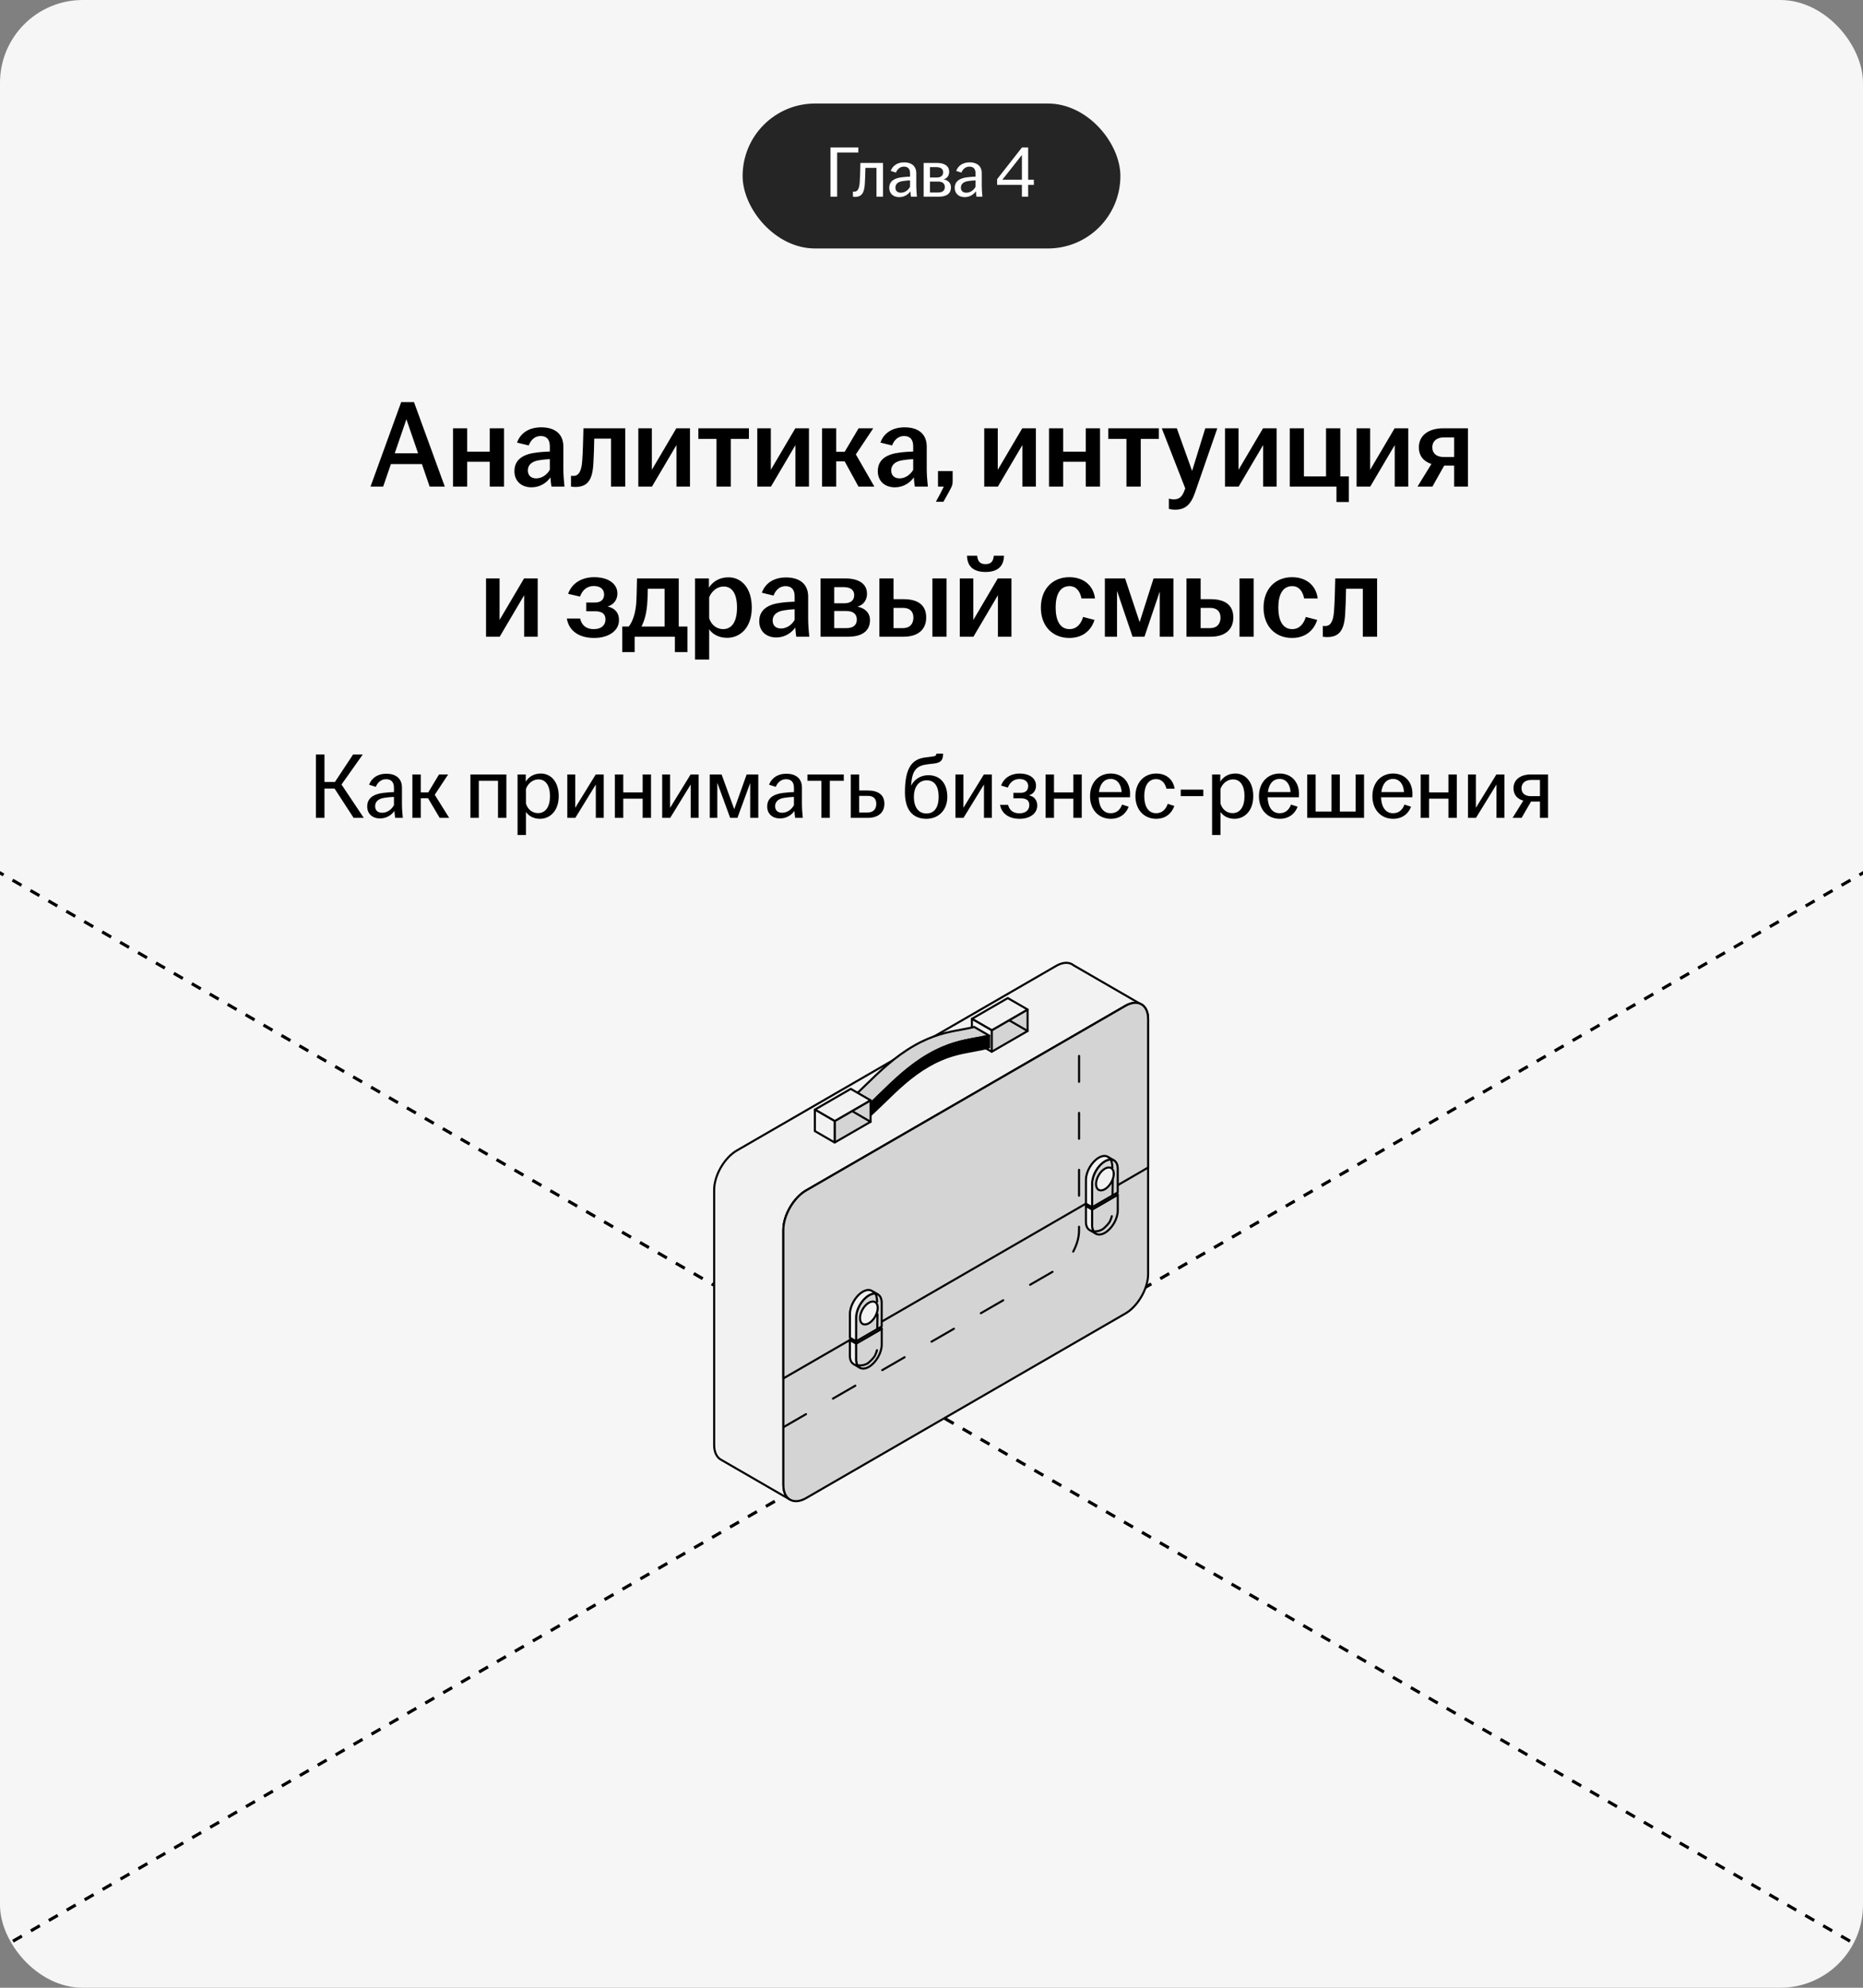<?xml version="1.0" encoding="UTF-8"?> <svg xmlns="http://www.w3.org/2000/svg" width="360" height="384" viewBox="0 0 360 384" fill="none"><rect x="0" y="0" width="360" height="384" fill="#808080" stroke="none"/><g clip-path="url(#clip0_8032_43926)"><rect width="360" height="384" rx="16" fill="#F6F6F6"></rect><g opacity="0.85"><rect x="143.5" y="20" width="73" height="28" rx="14" fill="black"></rect><path d="M160.48 38V28.48H165.856V29.46H161.768V38H160.48ZM165.226 38.042C165.1 38.042 164.974 38.028 164.82 38V37.006C164.904 37.02 165.002 37.02 165.114 37.02C165.646 37.02 166.024 36.586 166.122 35.298C166.192 34.346 166.234 33.1 166.262 31.476H170.63V38H169.37V32.428H167.228C167.214 33.436 167.172 34.542 167.116 35.494C167.018 37.216 166.528 38.042 165.226 38.042ZM173.769 38.084C172.607 38.084 171.837 37.384 171.837 36.292C171.837 34.976 172.859 34.416 174.231 34.248C174.819 34.178 175.421 34.136 175.855 34.122V33.478C175.855 32.61 175.435 32.19 174.665 32.19C173.909 32.19 173.391 32.694 173.125 33.338L172.117 33.016C172.537 31.91 173.517 31.364 174.721 31.364C176.065 31.364 177.059 32.022 177.059 33.464V35.956C177.059 36.67 177.129 37.412 177.185 38H176.037C175.995 37.692 175.939 37.286 175.925 36.95C175.519 37.566 174.721 38.084 173.769 38.084ZM173.027 36.25C173.027 36.88 173.433 37.23 174.077 37.23C174.833 37.23 175.505 36.754 175.855 36.082V34.85C175.379 34.864 174.903 34.906 174.385 34.99C173.503 35.13 173.027 35.564 173.027 36.25ZM178.486 38V31.476H181.048C182.518 31.476 183.414 32.064 183.414 33.184C183.414 33.87 183.05 34.458 182.35 34.64C183.148 34.808 183.764 35.312 183.764 36.18C183.764 37.314 183.008 38 181.412 38H178.486ZM179.704 37.188H181.286C182.182 37.188 182.574 36.768 182.574 36.138C182.574 35.48 182.154 35.074 181.272 35.074H179.704V37.188ZM179.704 34.29H181.034C181.846 34.29 182.252 33.898 182.252 33.282C182.252 32.68 181.832 32.288 180.95 32.288H179.704V34.29ZM186.423 38.084C185.261 38.084 184.491 37.384 184.491 36.292C184.491 34.976 185.513 34.416 186.885 34.248C187.473 34.178 188.075 34.136 188.509 34.122V33.478C188.509 32.61 188.089 32.19 187.319 32.19C186.563 32.19 186.045 32.694 185.779 33.338L184.771 33.016C185.191 31.91 186.171 31.364 187.375 31.364C188.719 31.364 189.713 32.022 189.713 33.464V35.956C189.713 36.67 189.783 37.412 189.839 38H188.691C188.649 37.692 188.593 37.286 188.579 36.95C188.173 37.566 187.375 38.084 186.423 38.084ZM185.681 36.25C185.681 36.88 186.087 37.23 186.731 37.23C187.487 37.23 188.159 36.754 188.509 36.082V34.85C188.033 34.864 187.557 34.906 187.039 34.99C186.157 35.13 185.681 35.564 185.681 36.25ZM197.47 38V35.718H192.682V34.612L197.484 28.48H198.674V34.724H199.78V35.718H198.674V38H197.47ZM193.69 34.724H197.47V29.936L193.69 34.724Z" fill="white"></path></g><path d="M71.597 94L77.525 77.68H79.997L85.949 94H83.021L81.533 89.656H75.533L74.045 94H71.597ZM76.277 87.568H80.789L78.533 80.992L76.277 87.568ZM87.534 94V82.744H90.27V87.256H94.638V82.744H97.398V94H94.638V89.2H90.27V94H87.534ZM102.717 94.144C100.725 94.144 99.405 92.92 99.405 91.024C99.405 88.72 101.181 87.712 103.701 87.424C104.637 87.304 105.549 87.256 106.245 87.232V86.2C106.245 84.88 105.621 84.232 104.469 84.232C103.341 84.232 102.549 85.024 102.165 86.056L99.909 85.504C100.605 83.56 102.333 82.552 104.589 82.552C107.109 82.552 108.861 83.728 108.861 86.272V90.616C108.861 91.816 108.981 93.016 109.077 94H106.557C106.485 93.472 106.389 92.776 106.365 92.224C105.669 93.232 104.373 94.144 102.717 94.144ZM101.997 90.88C101.997 91.864 102.645 92.416 103.605 92.416C104.709 92.416 105.693 91.72 106.245 90.76V88.696C105.573 88.72 104.901 88.792 104.157 88.912C102.789 89.128 101.997 89.8 101.997 90.88ZM111.18 94.072C110.892 94.072 110.628 94.048 110.34 94V91.912C110.484 91.936 110.628 91.936 110.82 91.936C111.708 91.936 112.332 91.264 112.5 89.128C112.62 87.448 112.692 85.264 112.74 82.744H120.828V94H118.068V84.736H114.828C114.804 86.296 114.756 88.072 114.66 89.56C114.492 92.608 113.628 94.072 111.18 94.072ZM123.346 94V82.744H125.962V90.76L130.69 82.744H133.33V94H130.714V85.984L125.986 94H123.346ZM138.454 94V84.784H134.95V82.744H144.718V84.784H141.214V94H138.454ZM146.338 94V82.744H148.954V90.76L153.682 82.744H156.322V94H153.706V85.984L148.978 94H146.338ZM158.854 94V82.744H161.59V87.28H163.222L165.91 82.744H168.742L165.382 87.784L168.958 94H165.886L163.222 89.128H161.59V94H158.854ZM172.935 94.144C170.943 94.144 169.623 92.92 169.623 91.024C169.623 88.72 171.399 87.712 173.919 87.424C174.855 87.304 175.767 87.256 176.463 87.232V86.2C176.463 84.88 175.839 84.232 174.687 84.232C173.559 84.232 172.767 85.024 172.383 86.056L170.127 85.504C170.823 83.56 172.551 82.552 174.807 82.552C177.327 82.552 179.079 83.728 179.079 86.272V90.616C179.079 91.816 179.199 93.016 179.295 94H176.775C176.703 93.472 176.607 92.776 176.583 92.224C175.887 93.232 174.591 94.144 172.935 94.144ZM172.215 90.88C172.215 91.864 172.863 92.416 173.823 92.416C174.927 92.416 175.911 91.72 176.463 90.76V88.696C175.791 88.72 175.119 88.792 174.375 88.912C173.007 89.128 172.215 89.8 172.215 90.88ZM180.847 96.928C181.375 95.968 181.927 94.96 182.383 94H181.255V91H184.087V92.944C184.087 93.688 183.943 93.952 183.535 94.72L182.311 96.928H180.847ZM190.19 94V82.744H192.806V90.76L197.534 82.744H200.174V94H197.558V85.984L192.83 94H190.19ZM202.706 94V82.744H205.442V87.256H209.81V82.744H212.57V94H209.81V89.2H205.442V94H202.706ZM217.673 94V84.784H214.169V82.744H223.937V84.784H220.433V94H217.673ZM227.069 98.464C226.661 98.464 226.181 98.392 225.869 98.296V96.328C226.109 96.4 226.469 96.472 226.805 96.472C227.861 96.472 228.413 95.992 228.845 94.84L229.037 94.36L224.501 82.744H227.405L230.357 90.976L232.901 82.744H235.229L230.909 95.2C230.093 97.528 229.013 98.464 227.069 98.464ZM236.713 94V82.744H239.329V90.76L244.057 82.744H246.697V94H244.081V85.984L239.353 94H236.713ZM258.253 96.976V94H249.229V82.744H251.965V92.032H256.237V82.744H258.997V92.032H260.653V96.976H258.253ZM262.143 94V82.744H264.759V90.76L269.487 82.744H272.127V94H269.511V85.984L264.783 94H262.143ZM280.995 94V89.944H279.075L276.795 94H273.915L276.603 89.632C275.115 89.152 274.179 88.096 274.179 86.416C274.179 84.064 276.123 82.744 278.859 82.744H283.659V94H280.995ZM276.771 86.416C276.771 87.568 277.563 88.288 279.003 88.288H280.995V84.496H279.051C277.587 84.496 276.771 85.264 276.771 86.416ZM93.92 123V111.744H96.536V119.76L101.264 111.744H103.904V123H101.288V114.984L96.56 123H93.92ZM114.817 123.24C111.817 123.24 109.921 121.824 109.537 119.496H112.105C112.417 120.816 113.281 121.536 114.745 121.536C116.257 121.536 117.001 120.744 117.001 119.664C117.001 118.68 116.425 118.08 114.985 118.08H113.281V116.4H114.961C116.161 116.4 116.737 115.776 116.737 114.84C116.737 113.88 116.065 113.208 114.745 113.208C113.377 113.208 112.537 114.024 112.081 115.248L109.777 114.72C110.521 112.632 112.441 111.504 114.817 111.504C117.505 111.504 119.305 112.728 119.305 114.672C119.305 115.824 118.633 116.808 117.409 117.168C118.777 117.456 119.617 118.344 119.617 119.784C119.617 121.848 117.625 123.24 114.817 123.24ZM120.237 125.976V121.032H121.509C122.325 119.952 122.757 118.44 122.925 116.784C123.021 115.584 123.045 114.24 123.093 111.744H131.157V121.032H132.837V125.976H130.413V123H122.637V125.976H120.237ZM123.957 121.032H128.421V113.736H125.181C125.181 114.816 125.133 115.896 125.037 117.024C124.869 118.68 124.509 119.976 123.957 121.032ZM134.303 127.416V111.744H136.991V113.52C137.687 112.44 138.935 111.528 140.759 111.528C143.255 111.528 145.271 113.544 145.271 117.384C145.271 121.224 143.063 123.216 140.495 123.216C138.887 123.216 137.663 122.496 137.039 121.56V127.416H134.303ZM137.039 119.424C137.399 120.648 138.431 121.536 139.727 121.536C141.431 121.536 142.415 120.096 142.415 117.384C142.415 114.648 141.455 113.304 139.823 113.304C138.575 113.304 137.495 114.216 137.039 115.392V119.424ZM150.025 123.144C148.033 123.144 146.713 121.92 146.713 120.024C146.713 117.72 148.489 116.712 151.009 116.424C151.945 116.304 152.857 116.256 153.553 116.232V115.2C153.553 113.88 152.929 113.232 151.777 113.232C150.649 113.232 149.857 114.024 149.473 115.056L147.217 114.504C147.913 112.56 149.641 111.552 151.897 111.552C154.417 111.552 156.169 112.728 156.169 115.272V119.616C156.169 120.816 156.289 122.016 156.385 123H153.865C153.793 122.472 153.697 121.776 153.673 121.224C152.977 122.232 151.681 123.144 150.025 123.144ZM149.305 119.88C149.305 120.864 149.953 121.416 150.913 121.416C152.017 121.416 153.001 120.72 153.553 119.76V117.696C152.881 117.72 152.209 117.792 151.465 117.912C150.097 118.128 149.305 118.8 149.305 119.88ZM158.561 123V111.744H163.313C165.953 111.744 167.537 112.776 167.537 114.72C167.537 115.896 166.865 116.88 165.689 117.192C167.057 117.456 168.113 118.32 168.113 119.808C168.113 121.776 166.721 123 163.913 123H158.561ZM161.201 121.344H163.553C164.921 121.344 165.569 120.72 165.569 119.688C165.569 118.656 164.897 118.032 163.529 118.032H161.201V121.344ZM161.201 116.544H163.145C164.393 116.544 165.065 115.968 165.065 114.96C165.065 114 164.369 113.424 163.049 113.424H161.201V116.544ZM169.928 123V111.744H172.664V115.752H174.608C177.272 115.752 178.976 116.808 178.976 119.28C178.976 121.728 177.272 123 174.608 123H169.928ZM172.664 121.344H174.488C175.832 121.344 176.504 120.504 176.504 119.304C176.504 118.104 175.784 117.432 174.488 117.432H172.664V121.344ZM180.176 123V111.744H182.912V123H180.176ZM185.467 123V111.744H188.083V119.76L192.811 111.744H195.451V123H192.835V114.984L188.107 123H185.467ZM186.859 107.352H188.827C188.923 108.408 189.355 108.984 190.435 108.984C191.515 108.984 191.947 108.408 192.043 107.352H194.011C193.963 109.248 192.955 110.496 190.435 110.496C187.915 110.496 186.907 109.248 186.859 107.352ZM206.628 123.24C203.388 123.24 201.132 120.96 201.132 117.384C201.132 113.808 203.388 111.504 206.628 111.504C209.412 111.504 211.284 113.112 211.596 115.608H208.98C208.716 114.288 208.02 113.232 206.676 113.232C204.78 113.232 203.988 114.96 203.988 117.36C203.988 119.784 204.78 121.536 206.676 121.536C208.116 121.536 208.932 120.432 209.292 119.184L211.5 119.76C210.828 121.872 209.148 123.24 206.628 123.24ZM213.499 123V111.744H217.411L220.219 120.192L222.907 111.744H226.747V123H224.107V114.264L221.155 123H218.851L215.851 114.144V123H213.499ZM229.272 123V111.744H232.008V115.752H233.952C236.616 115.752 238.32 116.808 238.32 119.28C238.32 121.728 236.616 123 233.952 123H229.272ZM232.008 121.344H233.832C235.176 121.344 235.848 120.504 235.848 119.304C235.848 118.104 235.128 117.432 233.832 117.432H232.008V121.344ZM239.52 123V111.744H242.256V123H239.52ZM249.659 123.24C246.419 123.24 244.163 120.96 244.163 117.384C244.163 113.808 246.419 111.504 249.659 111.504C252.443 111.504 254.315 113.112 254.627 115.608H252.011C251.747 114.288 251.051 113.232 249.707 113.232C247.811 113.232 247.019 114.96 247.019 117.36C247.019 119.784 247.811 121.536 249.707 121.536C251.147 121.536 251.963 120.432 252.323 119.184L254.531 119.76C253.859 121.872 252.179 123.24 249.659 123.24ZM256.458 123.072C256.17 123.072 255.906 123.048 255.618 123V120.912C255.762 120.936 255.906 120.936 256.098 120.936C256.986 120.936 257.61 120.264 257.778 118.128C257.898 116.448 257.97 114.264 258.018 111.744H266.106V123H263.346V113.736H260.106C260.082 115.296 260.034 117.072 259.938 118.56C259.77 121.608 258.906 123.072 256.458 123.072Z" fill="black"></path><path d="M68.333 158L64.643 152.33H62.699V158H61.043V145.76H62.699V151.07H64.715L68.225 145.76H70.097L65.993 151.556L70.295 158H68.333ZM73.445 158.108C71.951 158.108 70.96 157.208 70.96 155.804C70.96 154.112 72.275 153.392 74.038 153.176C74.794 153.086 75.569 153.032 76.126 153.014V152.186C76.126 151.07 75.587 150.53 74.597 150.53C73.624 150.53 72.959 151.178 72.617 152.006L71.32 151.592C71.861 150.17 73.121 149.468 74.668 149.468C76.397 149.468 77.674 150.314 77.674 152.168V155.372C77.674 156.29 77.764 157.244 77.837 158H76.361C76.306 157.604 76.234 157.082 76.216 156.65C75.695 157.442 74.668 158.108 73.445 158.108ZM72.49 155.75C72.49 156.56 73.013 157.01 73.841 157.01C74.812 157.01 75.677 156.398 76.126 155.534V153.95C75.514 153.968 74.903 154.022 74.237 154.13C73.103 154.31 72.49 154.868 72.49 155.75ZM79.689 158V149.612H81.309V153.086H82.749L84.837 149.612H86.601L84.009 153.536L86.799 158H84.963L82.713 154.202H81.309V158H79.689ZM90.904 158V149.612H97.852V158H96.232V150.836H92.524V158H90.904ZM100.01 161.312V149.612H101.594V150.998C102.134 150.134 103.088 149.432 104.51 149.432C106.4 149.432 107.966 150.962 107.966 153.806C107.966 156.65 106.274 158.18 104.33 158.18C103.07 158.18 102.116 157.586 101.63 156.848V161.312H100.01ZM101.63 155.192C101.9 156.272 102.8 157.082 103.97 157.082C105.41 157.082 106.274 155.876 106.274 153.806C106.274 151.736 105.446 150.566 104.042 150.566C102.926 150.566 101.99 151.394 101.63 152.42V155.192ZM109.625 158V149.612H111.155V156.056L115.115 149.612H116.663V158H115.133V151.556L111.173 158H109.625ZM118.818 158V149.612H120.438V153.086H124.182V149.612H125.802V158H124.182V154.292H120.438V158H118.818ZM127.959 158V149.612H129.489V156.056L133.449 149.612H134.997V158H133.467V151.556L129.507 158H127.959ZM137.152 158V149.612H139.438L141.886 156.326L144.28 149.612H146.53V158H144.964V151.268L142.498 158H141.094L138.61 151.214V158H137.152ZM150.736 158.108C149.242 158.108 148.252 157.208 148.252 155.804C148.252 154.112 149.566 153.392 151.33 153.176C152.086 153.086 152.86 153.032 153.418 153.014V152.186C153.418 151.07 152.878 150.53 151.888 150.53C150.916 150.53 150.25 151.178 149.908 152.006L148.612 151.592C149.152 150.17 150.412 149.468 151.96 149.468C153.688 149.468 154.966 150.314 154.966 152.168V155.372C154.966 156.29 155.056 157.244 155.128 158H153.652C153.598 157.604 153.526 157.082 153.508 156.65C152.986 157.442 151.96 158.108 150.736 158.108ZM149.782 155.75C149.782 156.56 150.304 157.01 151.132 157.01C152.104 157.01 152.968 156.398 153.418 155.534V153.95C152.806 153.968 152.194 154.022 151.528 154.13C150.394 154.31 149.782 154.868 149.782 155.75ZM158.73 158V150.836H156.03V149.612H163.05V150.836H160.35V158H158.73ZM164.398 158V149.612H166.018V152.708H167.674C169.636 152.708 170.896 153.5 170.896 155.264C170.896 157.028 169.636 158 167.674 158H164.398ZM166.018 156.956H167.71C168.79 156.956 169.33 156.254 169.33 155.282C169.33 154.31 168.79 153.752 167.71 153.752H166.018V156.956ZM179.024 158.18C176.504 158.18 174.866 156.614 174.866 153.068C174.866 148.118 176.36 146.57 178.988 146.3C179.33 146.264 179.798 146.21 180.032 146.174C180.77 146.084 180.932 145.958 180.932 145.634V145.58H182.228V145.778C182.228 146.804 181.814 147.344 180.482 147.506L179.384 147.632C177.224 147.866 176.288 148.676 176.09 151.43L176.072 151.79C176.612 150.62 177.854 149.756 179.384 149.756C181.724 149.756 183.056 151.412 183.056 153.95C183.056 156.488 181.364 158.18 179.024 158.18ZM176.594 153.95C176.594 155.822 177.404 157.154 179.024 157.154C180.644 157.154 181.382 155.822 181.382 153.95C181.382 152.078 180.716 150.746 179.096 150.746C177.476 150.746 176.594 152.078 176.594 153.95ZM184.631 158V149.612H186.161V156.056L190.121 149.612H191.669V158H190.139V151.556L186.179 158H184.631ZM197.028 158.18C194.922 158.18 193.536 157.136 193.248 155.48H194.796C195.048 156.506 195.768 157.118 196.992 157.118C198.27 157.118 198.9 156.434 198.9 155.516C198.9 154.706 198.432 154.22 197.226 154.22H195.822V153.158H197.226C198.234 153.158 198.684 152.618 198.684 151.862C198.684 151.052 198.108 150.494 196.992 150.494C195.858 150.494 195.138 151.178 194.742 152.15L193.446 151.754C194.04 150.17 195.444 149.432 197.028 149.432C198.864 149.432 200.196 150.296 200.196 151.772C200.196 152.654 199.728 153.374 198.828 153.644C199.818 153.86 200.43 154.526 200.43 155.624C200.43 157.172 198.99 158.18 197.028 158.18ZM202.051 158V149.612H203.671V153.086H207.415V149.612H209.035V158H207.415V154.292H203.671V158H202.051ZM214.647 158.18C212.307 158.18 210.633 156.434 210.633 153.806C210.633 151.178 212.307 149.432 214.629 149.432C216.915 149.432 218.373 151.07 218.373 153.356C218.373 153.662 218.373 153.86 218.355 154.022H212.307C212.361 155.786 213.099 157.1 214.629 157.1C215.871 157.1 216.519 156.29 216.825 155.426L218.103 155.84C217.599 157.19 216.429 158.18 214.647 158.18ZM212.361 153.014H216.735C216.699 151.808 216.069 150.476 214.629 150.476C213.279 150.476 212.541 151.538 212.361 153.014ZM223.419 158.18C221.079 158.18 219.405 156.434 219.405 153.806C219.405 151.178 221.079 149.432 223.419 149.432C225.471 149.432 226.713 150.674 226.983 152.366H225.399C225.147 151.34 224.535 150.512 223.419 150.512C221.817 150.512 221.115 151.934 221.115 153.806C221.115 155.678 221.817 157.1 223.419 157.1C224.643 157.1 225.345 156.218 225.651 155.282L226.929 155.696C226.389 157.19 225.201 158.18 223.419 158.18ZM228.161 153.806V152.546H232.517V153.806H228.161ZM234.219 161.312V149.612H235.803V150.998C236.343 150.134 237.297 149.432 238.719 149.432C240.609 149.432 242.175 150.962 242.175 153.806C242.175 156.65 240.483 158.18 238.539 158.18C237.279 158.18 236.325 157.586 235.839 156.848V161.312H234.219ZM235.839 155.192C236.109 156.272 237.009 157.082 238.179 157.082C239.619 157.082 240.483 155.876 240.483 153.806C240.483 151.736 239.655 150.566 238.251 150.566C237.135 150.566 236.199 151.394 235.839 152.42V155.192ZM247.29 158.18C244.95 158.18 243.276 156.434 243.276 153.806C243.276 151.178 244.95 149.432 247.272 149.432C249.558 149.432 251.016 151.07 251.016 153.356C251.016 153.662 251.016 153.86 250.998 154.022H244.95C245.004 155.786 245.742 157.1 247.272 157.1C248.514 157.1 249.162 156.29 249.468 155.426L250.746 155.84C250.242 157.19 249.072 158.18 247.29 158.18ZM245.004 153.014H249.378C249.342 151.808 248.712 150.476 247.272 150.476C245.922 150.476 245.184 151.538 245.004 153.014ZM252.605 158V149.612H254.225V156.776H257.285V149.612H258.905V156.776H261.965V149.612H263.585V158H252.605ZM269.21 158.18C266.87 158.18 265.196 156.434 265.196 153.806C265.196 151.178 266.87 149.432 269.192 149.432C271.478 149.432 272.936 151.07 272.936 153.356C272.936 153.662 272.936 153.86 272.918 154.022H266.87C266.924 155.786 267.662 157.1 269.192 157.1C270.434 157.1 271.082 156.29 271.388 155.426L272.666 155.84C272.162 157.19 270.992 158.18 269.21 158.18ZM266.924 153.014H271.298C271.262 151.808 270.632 150.476 269.192 150.476C267.842 150.476 267.104 151.538 266.924 153.014ZM274.525 158V149.612H276.145V153.086H279.889V149.612H281.509V158H279.889V154.292H276.145V158H274.525ZM283.666 158V149.612H285.196V156.056L289.156 149.612H290.704V158H289.174V151.556L285.214 158H283.666ZM297.575 158V154.85H295.847L294.029 158H292.283L294.353 154.67C293.201 154.346 292.463 153.554 292.463 152.276C292.463 150.53 293.921 149.612 295.811 149.612H299.141V158H297.575ZM294.011 152.276C294.011 153.212 294.641 153.806 295.829 153.806H297.575V150.674H295.883C294.659 150.674 294.011 151.34 294.011 152.276Z" fill="black"></path><path d="M-441 -85.953L800.626 630.816" stroke="black" stroke-width="0.6" stroke-linejoin="round" stroke-dasharray="2 2"></path><path d="M801 -85.953L-440.626 630.816" stroke="black" stroke-width="0.6" stroke-linejoin="round" stroke-dasharray="2 2"></path><path d="M204.09 186.594L142.394 222.253C139.975 223.648 138 227.076 138 229.87V279.139C138 280.594 138.54 281.597 139.393 282.031L152.565 289.643C151.828 289.158 151.372 288.207 151.372 286.868V237.599C151.372 234.805 153.347 231.377 155.765 229.982L217.462 194.323C218.515 193.717 219.479 193.591 220.239 193.871L207.487 186.501C206.681 185.829 205.456 185.806 204.09 186.594Z" fill="#F2F2F2" stroke="black" stroke-width="0.4" stroke-miterlimit="10" stroke-linecap="round" stroke-linejoin="round"></path><path d="M218.338 253.145C220.341 251.518 221.859 248.582 221.859 246.132V245.214V196.863C221.859 194.069 219.883 192.927 217.465 194.321L155.769 229.98C153.35 231.375 151.375 234.803 151.375 237.597V286.866C151.375 289.66 153.35 290.802 155.769 289.408L217.465 253.749C217.764 253.577 218.056 253.374 218.338 253.145Z" fill="#D4D4D4" stroke="black" stroke-width="0.4" stroke-miterlimit="10" stroke-linecap="round" stroke-linejoin="round"></path><path d="M221.859 196.863C221.859 194.069 219.883 192.927 217.465 194.321L155.769 229.98C153.35 231.375 151.375 234.803 151.375 237.597V266.287C157.222 262.905 216.249 228.856 221.859 225.549V196.859V196.863Z" fill="#D4D4D4" stroke="black" stroke-width="0.4" stroke-miterlimit="10" stroke-linecap="round" stroke-linejoin="round"></path><path d="M151.422 275.688L204.986 244.771C204.986 244.771 204.705 244.991 204.987 244.762C206.991 243.135 208.508 240.199 208.508 237.75V236.831L208.517 199.57" stroke="black" stroke-width="0.4" stroke-miterlimit="10" stroke-linecap="round" stroke-linejoin="round" stroke-dasharray="5 6"></path><path d="M191.633 199.035L198.57 195.023V199.175L191.633 203.181V199.035Z" fill="#D4D4D4" stroke="black" stroke-width="0.4" stroke-miterlimit="10" stroke-linecap="round" stroke-linejoin="round"></path><path d="M191.634 199.035L187.805 196.824L194.742 192.812L198.572 195.023L191.634 199.035Z" fill="#F2F2F2" stroke="black" stroke-width="0.4" stroke-miterlimit="10" stroke-linecap="round" stroke-linejoin="round"></path><path d="M191.634 203.178L187.805 200.967V196.82L191.634 199.031V203.178Z" fill="#F2F2F2" stroke="black" stroke-width="0.4" stroke-miterlimit="10" stroke-linecap="round" stroke-linejoin="round"></path><path d="M188.257 198.391C187.437 198.596 186.598 198.754 185.708 198.918C183.155 199.384 180.262 199.911 176.558 202.052C172.854 204.193 169.96 207.006 167.407 209.492C165.259 211.581 163.405 213.386 161.383 214.553V216.763L164.262 218.428V216.218C166.284 215.052 168.139 213.246 170.286 211.157C172.84 208.676 175.733 205.858 179.437 203.717C183.141 201.576 186.035 201.049 188.588 200.583C189.478 200.42 190.316 200.266 191.136 200.056L188.257 198.391Z" fill="#D4D4D4" stroke="black" stroke-width="0.4" stroke-miterlimit="10" stroke-linecap="round" stroke-linejoin="round"></path><path d="M191.133 200.059C190.308 200.269 189.469 200.423 188.579 200.586C186.026 201.053 183.133 201.58 179.429 203.721C175.725 205.862 172.831 208.679 170.278 211.16C168.13 213.25 166.276 215.055 164.254 216.221V218.432C166.593 217.079 168.685 215.046 170.898 212.891C173.428 210.428 176.042 207.886 179.429 205.927C182.816 203.973 185.43 203.492 187.96 203.031C189.031 202.835 190.075 202.643 191.133 202.345V200.055V200.059Z" fill="black" stroke="black" stroke-width="0.4" stroke-miterlimit="10" stroke-linecap="round" stroke-linejoin="round"></path><path d="M161.285 216.574L168.223 212.562V216.714L161.285 220.72V216.574Z" fill="#D4D4D4" stroke="black" stroke-width="0.4" stroke-miterlimit="10" stroke-linecap="round" stroke-linejoin="round"></path><path d="M161.286 216.574L157.461 214.363L164.399 210.352L168.224 212.563L161.286 216.574Z" fill="#F2F2F2" stroke="black" stroke-width="0.4" stroke-miterlimit="10" stroke-linecap="round" stroke-linejoin="round"></path><path d="M161.286 220.717L157.461 218.506V214.359L161.286 216.57V220.717Z" fill="#F2F2F2" stroke="black" stroke-width="0.4" stroke-miterlimit="10" stroke-linecap="round" stroke-linejoin="round"></path><path d="M213.513 238.153C214.883 237.364 215.992 235.438 215.992 233.857V230.797L211.039 233.661V236.721C211.039 238.302 212.148 238.941 213.518 238.153H213.513Z" fill="#D4D4D4" stroke="black" stroke-width="0.4" stroke-miterlimit="10" stroke-linecap="round" stroke-linejoin="round"></path><path d="M215.985 230.792L214.797 230.102L209.84 232.966L211.033 233.656L215.985 230.792Z" fill="#F2F2F2" stroke="black" stroke-width="0.4" stroke-miterlimit="10" stroke-linecap="round" stroke-linejoin="round"></path><path d="M211.033 236.719V233.659L209.84 232.969V236.028C209.84 236.826 210.119 237.381 210.576 237.638L211.745 238.314C211.303 238.053 211.028 237.498 211.028 236.714L211.033 236.719Z" fill="#F2F2F2" stroke="black" stroke-width="0.4" stroke-miterlimit="10" stroke-linecap="round" stroke-linejoin="round"></path><path d="M213.51 224.338C212.14 225.126 211.031 227.052 211.031 228.633V233.223L215.984 230.359V225.77C215.984 224.188 214.875 223.549 213.505 224.338H213.51Z" fill="#D4D4D4" stroke="black" stroke-width="0.4" stroke-miterlimit="10" stroke-linecap="round" stroke-linejoin="round"></path><path d="M213.511 224.334C214.135 223.974 214.703 223.914 215.142 224.101L214.186 223.545C213.734 223.21 213.068 223.21 212.323 223.643C210.953 224.432 209.844 226.358 209.844 227.939V232.529L211.037 233.219V228.629C211.037 227.048 212.145 225.127 213.515 224.334H213.511Z" fill="#F2F2F2" stroke="black" stroke-width="0.4" stroke-miterlimit="10" stroke-linecap="round" stroke-linejoin="round"></path><path d="M211.793 228.741C211.793 227.645 212.562 226.31 213.508 225.765C214.458 225.219 215.222 225.662 215.222 226.758C215.222 227.854 214.453 229.188 213.508 229.734C212.557 230.28 211.793 229.837 211.793 228.741Z" fill="#F2F2F2" stroke="black" stroke-width="0.4" stroke-miterlimit="10" stroke-linecap="round" stroke-linejoin="round"></path><path d="M167.904 264.051C169.273 263.258 170.382 261.336 170.382 259.755V256.695L165.43 259.559V262.619C165.43 264.2 166.538 264.839 167.908 264.051H167.904Z" fill="#D4D4D4" stroke="black" stroke-width="0.4" stroke-miterlimit="10" stroke-linecap="round" stroke-linejoin="round"></path><path d="M170.376 256.693L169.183 256.008L164.23 258.867L165.423 259.557L170.376 256.693Z" fill="#F2F2F2" stroke="black" stroke-width="0.4" stroke-miterlimit="10" stroke-linecap="round" stroke-linejoin="round"></path><path d="M165.423 262.617V259.557L164.23 258.867V261.927C164.23 262.725 164.515 263.28 164.967 263.536L166.136 264.213C165.694 263.951 165.419 263.401 165.419 262.613L165.423 262.617Z" fill="#F2F2F2" stroke="black" stroke-width="0.4" stroke-miterlimit="10" stroke-linecap="round" stroke-linejoin="round"></path><path d="M167.9 250.236C166.531 251.024 165.422 252.951 165.422 254.532V259.122L170.374 256.257V251.668C170.374 250.087 169.265 249.448 167.896 250.236H167.9Z" fill="#D4D4D4" stroke="black" stroke-width="0.4" stroke-miterlimit="10" stroke-linecap="round" stroke-linejoin="round"></path><path d="M167.905 250.232C168.53 249.873 169.098 249.812 169.536 249.999L168.581 249.444C168.129 249.108 167.463 249.108 166.717 249.542C165.347 250.33 164.238 252.257 164.238 253.838V258.428L165.431 259.118V254.528C165.431 252.947 166.54 251.025 167.91 250.232H167.905Z" fill="#F2F2F2" stroke="black" stroke-width="0.4" stroke-miterlimit="10" stroke-linecap="round" stroke-linejoin="round"></path><path d="M166.184 254.639C166.184 253.543 166.952 252.209 167.898 251.663C168.849 251.118 169.613 251.56 169.613 252.657C169.613 253.753 168.844 255.087 167.898 255.633C166.948 256.178 166.184 255.735 166.184 254.639Z" fill="#F2F2F2" stroke="black" stroke-width="0.4" stroke-miterlimit="10" stroke-linecap="round" stroke-linejoin="round"></path><path d="M198.572 199.173L195.109 197.164" stroke="black" stroke-width="0.4" stroke-miterlimit="10" stroke-linecap="round" stroke-linejoin="round" stroke-dasharray="5 6"></path><path d="M168.225 216.715L164.793 214.719" stroke="black" stroke-width="0.4" stroke-miterlimit="10" stroke-linecap="round" stroke-linejoin="round" stroke-dasharray="5 6"></path><path d="M211.301 237.877C211.301 237.877 212.633 238.017 213.432 237.166C213.432 237.166 214.345 236.366 214.548 235.794C214.548 235.794 214.903 235.02 214.967 234.385L214.941 231.477" stroke="black" stroke-width="0.4" stroke-miterlimit="10" stroke-linecap="round" stroke-linejoin="round" stroke-dasharray="5 6"></path><path d="M165.914 263.776C165.914 263.776 167.246 263.915 168.045 263.064C168.045 263.064 168.958 262.264 169.161 261.693C169.161 261.693 169.517 260.918 169.58 260.283L169.555 257.375" stroke="black" stroke-width="0.4" stroke-miterlimit="10" stroke-linecap="round" stroke-linejoin="round" stroke-dasharray="5 6"></path><path d="M214.964 225.519C214.908 224.672 214.742 223.852 214.32 223.68" stroke="black" stroke-width="0.4" stroke-miterlimit="10" stroke-linecap="round" stroke-linejoin="round" stroke-dasharray="5 6"></path><path d="M169.503 251.449C169.447 250.602 169.281 249.781 168.859 249.609" stroke="black" stroke-width="0.4" stroke-miterlimit="10" stroke-linecap="round" stroke-linejoin="round" stroke-dasharray="5 6"></path><path d="M214.977 230.789L215.022 227.961" stroke="black" stroke-width="0.4" stroke-miterlimit="10" stroke-linecap="round" stroke-linejoin="round" stroke-dasharray="5 6"></path><path d="M169.516 256.719L169.562 253.891" stroke="black" stroke-width="0.4" stroke-miterlimit="10" stroke-linecap="round" stroke-linejoin="round" stroke-dasharray="5 6"></path></g><defs><clipPath id="clip0_8032_43926"><rect width="360" height="384" rx="16" fill="white"></rect></clipPath></defs></svg> 